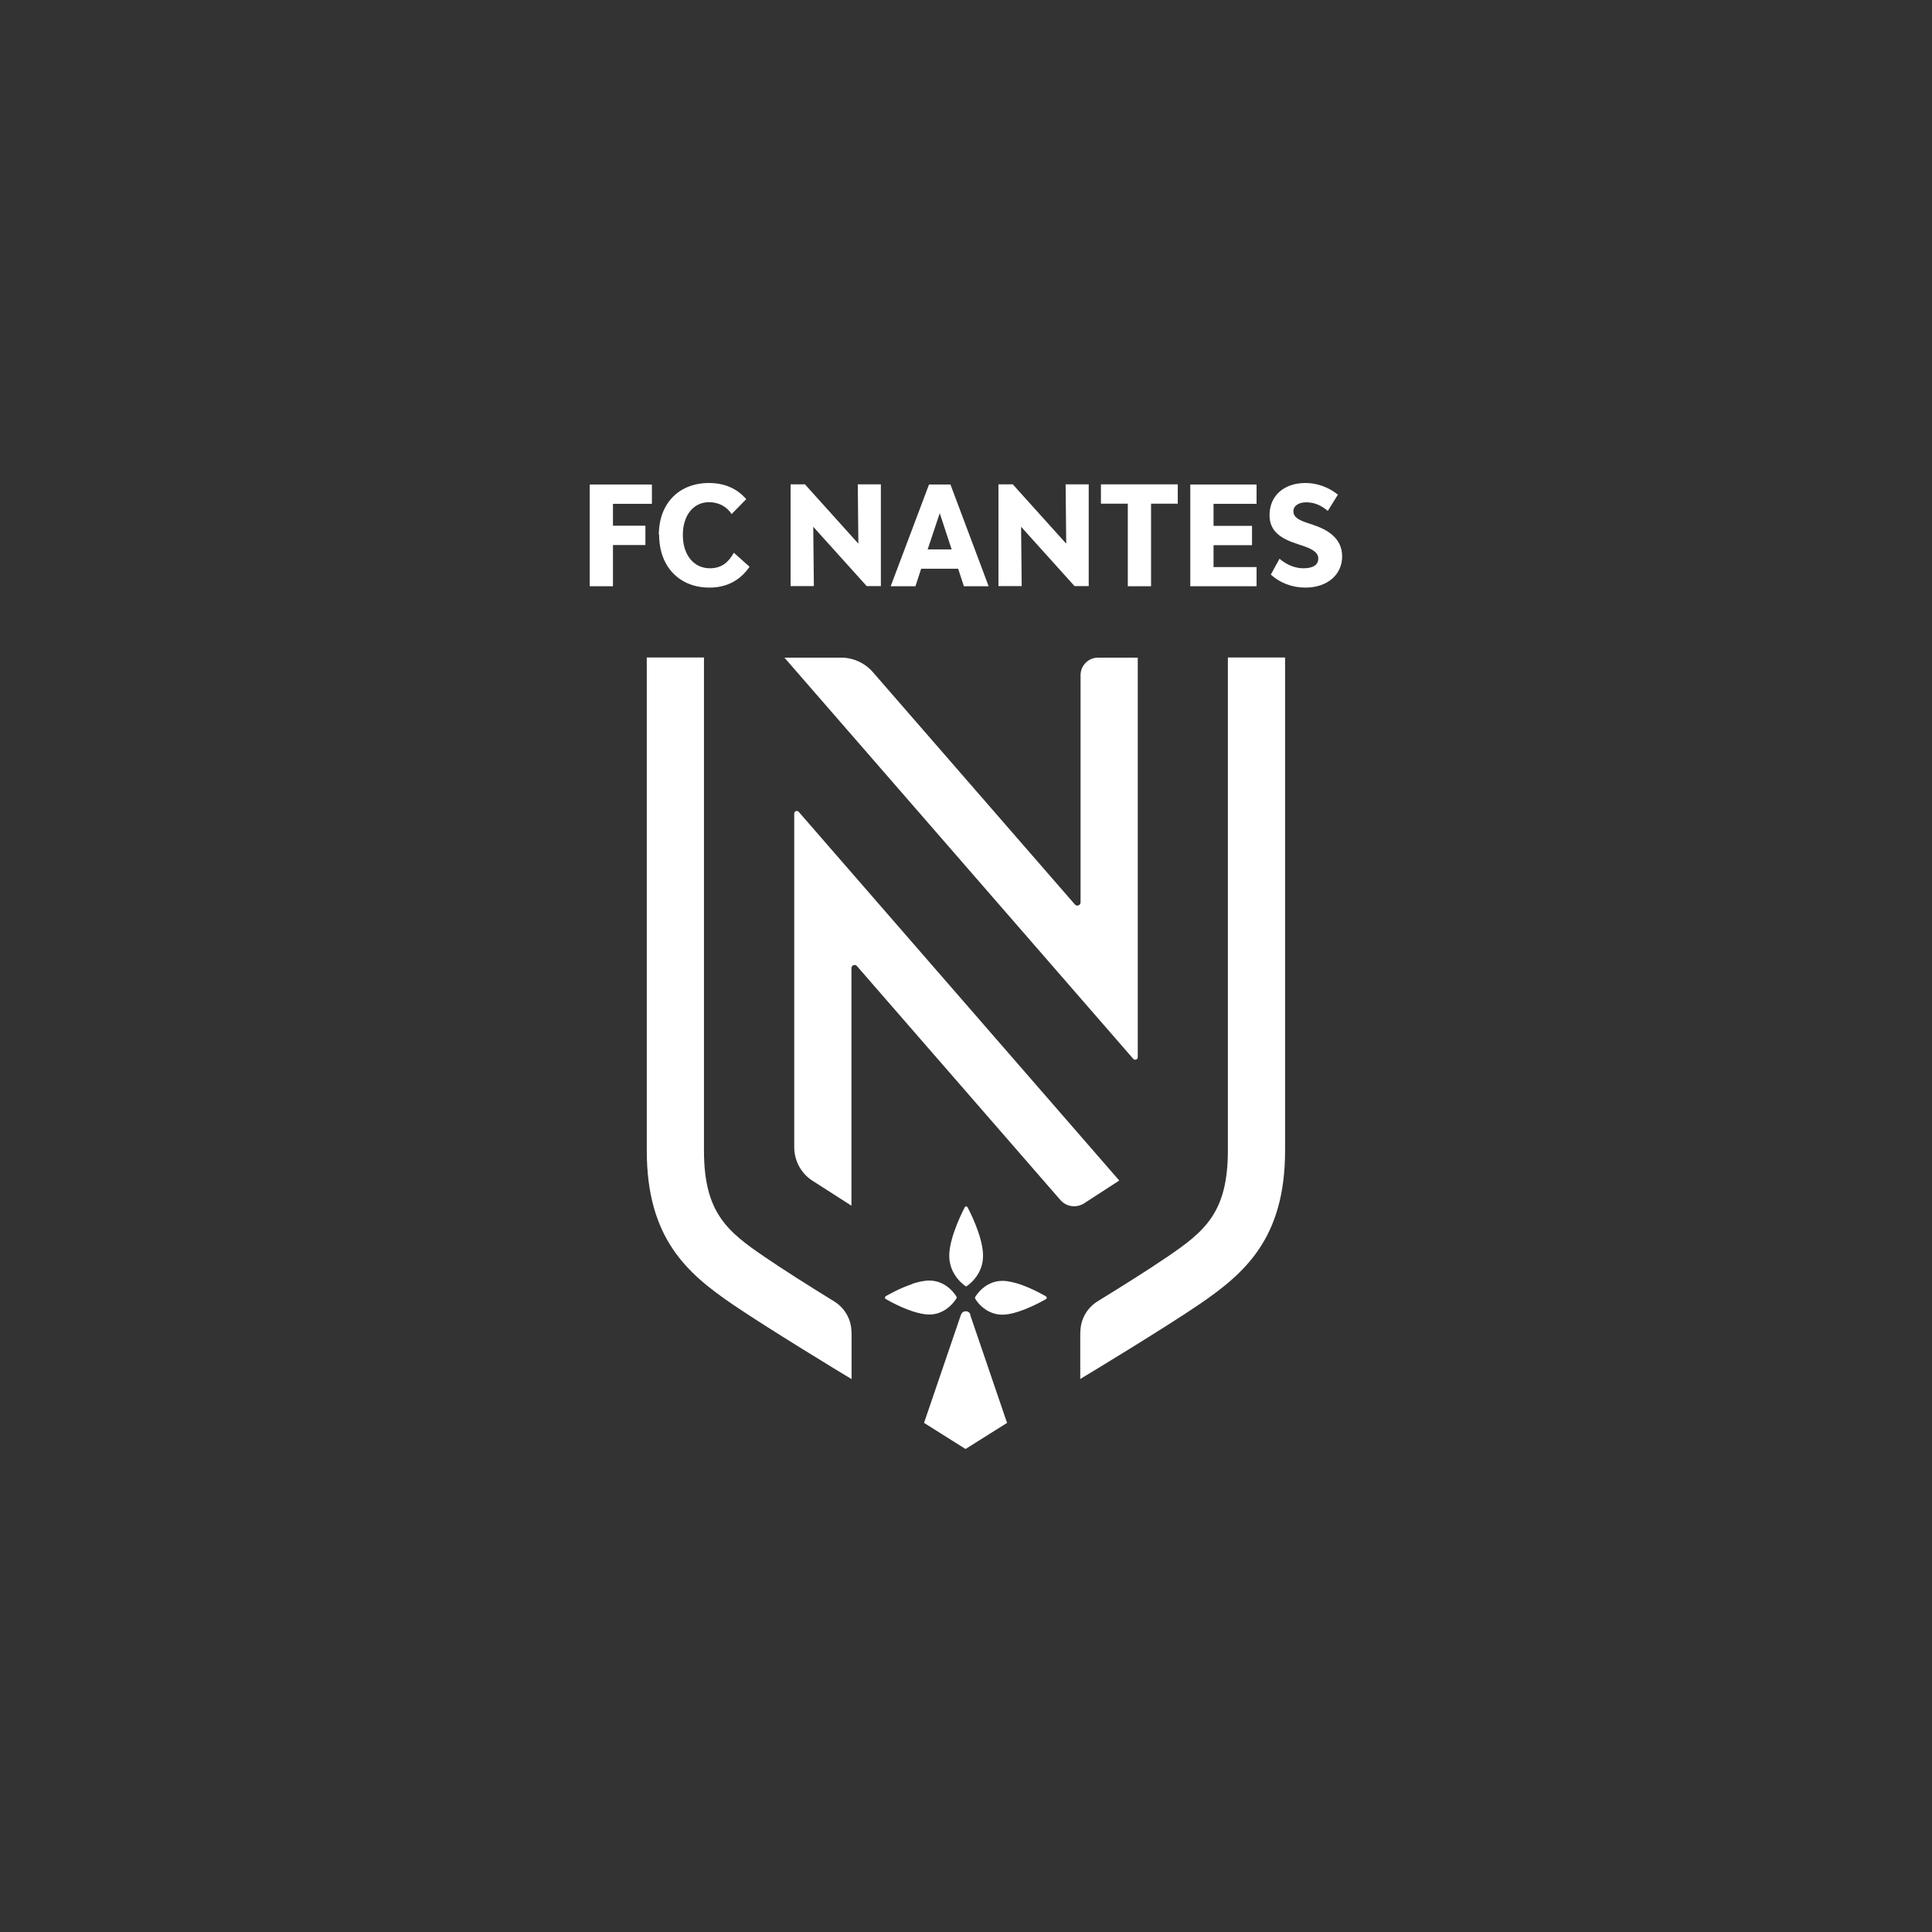 <?xml version="1.0" encoding="UTF-8"?>
<svg id="Calque_4" data-name="Calque 4" xmlns="http://www.w3.org/2000/svg" viewBox="0 0 128 128">
  <rect x="0" y="0" width="128" height="128" fill="#333333" stroke="none"/>
  <defs>
    <style>
      .cls-1 {
        fill: #fff;
        stroke-width: 0px;
      }
    </style>
  </defs>
  <g id="g302">
    <path id="path304" class="cls-1" d="m40.61,33.37v1.46h2.15v1.28h-2.15v2.73h-1.54v-6.74h4.12v1.28h-2.58Z"/>
  </g>
  <g id="g308">
    <g id="g314">
      <path id="path316" class="cls-1" d="m43.65,35.43c0-2.07,1.33-3.43,3.32-3.43.99,0,1.84.34,2.47,1.07l-.97.99c-.29-.47-.84-.79-1.49-.79-1.04,0-1.74.87-1.74,2.18s.72,2.2,1.79,2.2c.76,0,1.23-.38,1.59-1.03l1.04.93c-.63.91-1.52,1.38-2.66,1.38-2,0-3.33-1.4-3.33-3.49"/>
    </g>
  </g>
  <g id="g318">
    <path id="path320" class="cls-1" d="m52.38,32.09h.95l3.54,3.93-.04-3.93h1.53v6.74h-.94l-3.54-3.93.04,3.93h-1.54v-6.74Z"/>
  </g>
  <g id="g322">
    <path id="path324" class="cls-1" d="m63.48,37.68h-2.45l-.38,1.16h-1.64l2.54-6.74h1.42l2.53,6.74h-1.64s-.38-1.16-.38-1.16Zm-.43-1.28l-.79-2.4-.8,2.4h1.59Z"/>
  </g>
  <g id="g326">
    <path id="path328" class="cls-1" d="m66.15,32.09h.95l3.54,3.93-.04-3.93h1.53v6.74h-.94l-3.54-3.93.04,3.93h-1.54s0-6.74,0-6.74Z"/>
  </g>
  <g id="g330">
    <path id="path332" class="cls-1" d="m78.04,33.37h-1.78v5.47h-1.54v-5.47h-1.78v-1.28h5.09v1.28h.01Z"/>
  </g>
  <g id="g334">
    <path id="path336" class="cls-1" d="m83.25,37.56v1.28h-4.39v-6.74h4.39v1.28h-2.85v1.46h2.55v1.28h-2.55v1.45h2.85Z"/>
  </g>
  <g id="g340">
    <g id="g346">
      <path id="path348" class="cls-1" d="m84.2,38.06l.57-1.04c.55.46,1.1.63,1.6.63.61,0,.97-.22.97-.64s-.42-.65-1.06-.86l-.3-.1c-1.08-.35-1.87-.82-1.87-1.92,0-1.28.95-2.13,2.38-2.13.74,0,1.49.25,2.15.77l-.67,1.08c-.46-.39-.91-.57-1.43-.57s-.85.24-.85.6c0,.41.42.6.97.78l.3.1c.97.32,1.96.88,1.96,2.1s-.98,2.07-2.44,2.07c-.87,0-1.69-.31-2.29-.87"/>
    </g>
    <g id="g350">
      <path id="path352" class="cls-1" d="m71.58,88.25c0-.83.43-1.59,1.13-2.03,1.66-1.02,3.44-2.14,4.61-2.94,2.5-1.7,4.03-2.95,4.03-7.05v-32.67h3.79v32.67c0,5.83-2.69,8.14-5.69,10.19-2.35,1.6-7.23,4.55-7.88,4.94v-3.11h.01Z"/>
    </g>
    <g id="g354">
      <path id="path356" class="cls-1" d="m74.16,78.22l-21.24-24.43c-.11-.12-.3-.05-.3.11v22.1c0,.91.46,1.76,1.23,2.24l2.56,1.64v-15.74c0-.19.24-.28.36-.14l13.48,15.5c.4.46,1.07.55,1.58.22l2.33-1.51h0Z"/>
    </g>
    <g id="g358">
      <path id="path360" class="cls-1" d="m75.38,43.57h-2.63c-.64,0-1.16.52-1.16,1.16v15.06c0,.19-.24.28-.37.14l-13.39-15.4c-.53-.61-1.3-.96-2.11-.96h-3.75l23.11,26.58c.11.12.3.05.3-.11v-26.46h0Z"/>
    </g>
    <g id="g362">
      <path id="path364" class="cls-1" d="m64.3,87.12c-.05-.16-.15-.22-.24-.24h-.16c-.08.02-.18.08-.24.24l-2.44,7.15,2.75,1.73,2.75-1.73-2.44-7.15h.02Z"/>
    </g>
    <g id="g366">
      <path id="path368" class="cls-1" d="m67.16,86.99c1.01-.26,2.08-.89,2.14-.92.03-.02.05-.05.05-.09s-.02-.07-.05-.09c-.05-.03-.82-.48-1.66-.78-.42-.14-.85-.25-1.23-.25-1.18,0-1.77,1.02-1.8,1.07-.02.03-.02.08,0,.11.01.03.24.42.69.72.13.09.29.17.46.23.19.07.4.11.64.11s.49-.04.76-.11"/>
    </g>
    <g id="g370">
      <path id="path372" class="cls-1" d="m60.44,85.07c-.88.29-1.71.78-1.76.81-.03.02-.05.05-.05.09s.02.08.05.09c.06.03,1.12.67,2.14.92.26.07.52.11.75.11s.45-.04.64-.11c.21-.08.4-.18.55-.3.39-.29.59-.64.61-.66.02-.03.02-.08,0-.11-.02-.04-.62-1.07-1.8-1.07-.35,0-.75.09-1.14.22"/>
    </g>
    <g id="g374">
      <path id="path376" class="cls-1" d="m63.94,85.2s.04.02.06.02.04,0,.06-.02c.04-.03,1.07-.69,1.07-2s-.99-3.14-1.03-3.22c-.04-.07-.15-.07-.18,0-.04.08-1.03,1.94-1.03,3.22s1.02,1.98,1.07,2"/>
    </g>
    <g id="g378">
      <path id="path380" class="cls-1" d="m56.41,88.26c0-.83-.43-1.59-1.13-2.03-1.66-1.02-3.44-2.15-4.61-2.95-2.5-1.7-4.03-2.95-4.03-7.05v-32.67h-3.79v32.67c0,5.83,2.69,8.14,5.69,10.19,2.35,1.6,7.23,4.56,7.88,4.95v-3.11h0Z"/>
    </g>
  </g>
</svg>